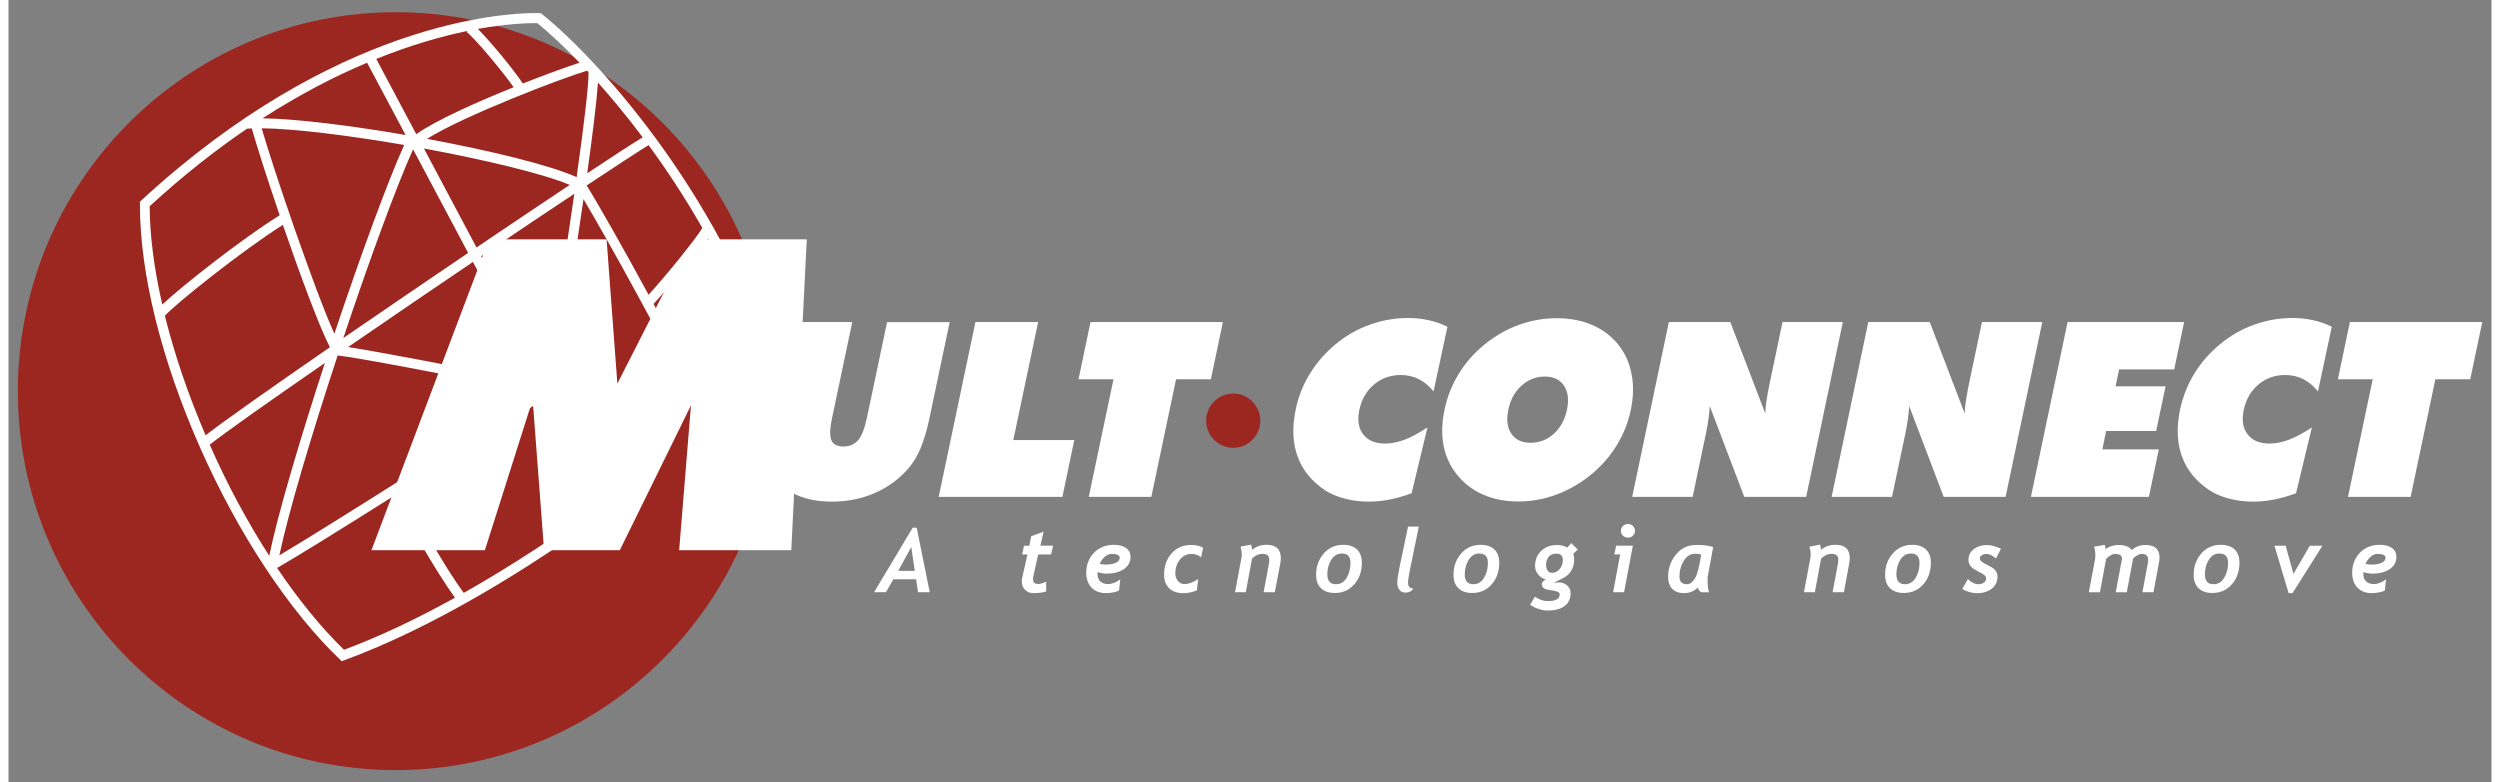 <svg xmlns="http://www.w3.org/2000/svg" xmlns:xlink="http://www.w3.org/1999/xlink" width="147px" height="46px" viewBox="0 0 146 46"><rect x="0" y="0" width="146" height="46" fill="#808080" stroke="none"/><g id="surface1"><path style=" stroke:none;fill-rule:nonzero;fill:rgb(61.176%,14.902%,12.549%);fill-opacity:1;" d="M 44.988 23 C 44.988 10.695 35.039 0.719 22.77 0.719 C 10.496 0.719 0.551 10.695 0.551 23 C 0.551 35.305 10.496 45.281 22.77 45.281 C 35.039 45.281 44.988 35.305 44.988 23 Z M 44.988 23 "></path><path style=" stroke:none;fill-rule:nonzero;fill:rgb(100%,100%,100%);fill-opacity:1;" d="M 45.062 21.434 C 41.562 11.039 34.586 3.418 31.383 0.84 L 31.312 0.781 L 31.219 0.773 C 31.219 0.773 31.137 0.77 30.965 0.77 C 29.094 0.77 19.18 1.297 7.816 11.777 L 7.727 11.863 L 7.727 11.992 C 7.719 16.055 8.977 21.141 11.262 26.312 C 13.492 31.359 16.48 35.891 19.457 38.75 L 19.59 38.879 L 19.762 38.816 C 24.938 36.914 30.59 33.469 35.398 29.945 L 35.406 29.953 C 35.43 29.934 35.453 29.914 35.469 29.898 C 36.344 29.25 37.191 28.605 38 27.965 C 37.879 27.766 37.848 27.508 37.93 27.281 C 37.094 27.941 36.234 28.613 35.328 29.277 C 35.223 29.082 35.078 28.801 34.891 28.441 C 34.508 27.715 33.961 26.688 33.305 25.449 C 32.957 24.793 32.574 24.078 32.176 23.324 C 35.07 23.922 37.758 24.5 39.375 24.895 C 39.355 24.695 39.41 24.488 39.531 24.336 C 37.832 23.914 35.047 23.316 32.082 22.707 C 32.367 21.137 33.172 16.152 33.809 11.711 C 35.125 13.91 38.707 20.355 40.199 23.566 C 40.293 23.52 40.406 23.492 40.535 23.492 C 40.648 23.492 40.746 23.52 40.832 23.555 C 40.184 22.137 39.074 20.004 37.93 17.871 C 38.652 17.102 40.43 15.031 41.125 14.027 C 42.383 16.297 43.535 18.754 44.461 21.453 C 43.613 22.344 42.551 23.352 41.324 24.445 C 41.48 24.578 41.566 24.793 41.574 25 C 42.934 23.797 44.102 22.684 45.008 21.727 L 45.129 21.598 Z M 37.289 8.074 C 36.73 8.414 35.57 9.164 34.027 10.188 C 34.344 7.926 34.586 5.957 34.66 4.855 C 35.496 5.793 36.391 6.871 37.289 8.074 Z M 30.957 1.359 C 31.012 1.359 31.055 1.359 31.094 1.359 C 31.777 1.918 32.629 2.699 33.578 3.688 C 32.879 3.91 31.633 4.363 30.242 4.91 C 29.695 4.082 28.336 2.438 27.598 1.699 C 29.266 1.402 30.438 1.359 30.957 1.359 Z M 26.984 1.82 L 26.941 1.883 C 27.477 2.305 29.074 4.234 29.703 5.129 C 27.508 6.012 25.102 7.086 23.977 7.891 C 22.828 5.723 21.961 4.09 21.625 3.465 C 23.688 2.633 25.504 2.125 26.984 1.82 Z M 19.969 20.406 C 22.301 18.801 24.863 17.055 27.309 15.402 C 28.637 17.906 29.938 20.355 31.082 22.512 C 26.5 21.582 21.73 20.68 19.969 20.406 Z M 30.977 23.078 C 28.445 24.848 18.734 30.992 15.926 32.652 C 16.473 30.062 17.848 25.473 19.355 20.902 C 20.465 21.016 25.855 22.039 30.977 23.078 Z M 19.688 19.875 C 21.207 15.328 22.805 10.961 23.789 8.781 C 24.828 10.742 25.934 12.82 27.027 14.871 C 24.59 16.523 22.027 18.266 19.688 19.875 Z M 24.426 8.73 C 27.98 9.391 31.402 10.199 33 10.871 C 31.402 11.938 29.512 13.203 27.52 14.551 C 26.414 12.477 25.352 10.469 24.426 8.73 Z M 21.086 3.688 C 21.766 4.973 22.531 6.41 23.348 7.938 C 20.109 7.379 16.906 6.98 14.938 6.957 C 17.137 5.539 19.207 4.477 21.086 3.688 Z M 23.266 8.523 C 22.277 10.711 20.684 15.074 19.16 19.625 C 17.965 16.969 15.527 9.789 14.887 7.543 C 16.801 7.562 20.023 7.965 23.266 8.523 Z M 8.301 12.125 C 10.27 10.32 12.184 8.816 14.027 7.566 C 14.109 7.562 14.207 7.555 14.305 7.551 C 14.578 8.52 15.211 10.504 15.945 12.656 C 13.66 14.086 10.203 16.816 9.043 17.906 C 8.57 15.852 8.309 13.891 8.301 12.125 Z M 9.195 18.566 C 9.871 17.828 13.691 14.77 16.133 13.223 C 17.129 16.109 18.254 19.172 18.898 20.418 C 15.484 22.773 12.66 24.762 11.59 25.594 C 10.586 23.262 9.766 20.867 9.195 18.566 Z M 11.832 26.148 C 12.695 25.461 15.32 23.609 18.602 21.344 C 17.145 25.816 15.836 30.215 15.332 32.68 C 14.031 30.664 12.84 28.441 11.832 26.148 Z M 19.727 38.207 C 18.359 36.879 17.035 35.234 15.793 33.395 C 16.809 32.82 19.676 31.043 22.727 29.117 C 23.406 30.605 25.156 33.633 26.25 35.145 C 24.062 36.359 21.859 37.414 19.727 38.207 Z M 34.848 29.621 C 32.312 31.469 29.555 33.285 26.766 34.863 C 25.691 33.398 23.867 30.23 23.223 28.805 C 26.734 26.582 30.359 24.242 31.547 23.383 C 33.227 26.547 34.484 28.922 34.848 29.621 Z M 31.586 22.215 C 30.617 20.391 29.555 18.387 28.484 16.379 C 28.254 15.938 28.023 15.5 27.793 15.066 C 29.781 13.723 31.668 12.453 33.27 11.395 C 32.672 15.555 31.918 20.293 31.586 22.215 Z M 33.406 10.414 C 31.832 9.707 28.297 8.848 24.609 8.164 C 26.766 6.805 32.57 4.582 34.027 4.156 C 34.051 4.18 34.074 4.211 34.105 4.242 C 34.125 4.988 33.816 7.48 33.406 10.414 Z M 37.637 17.332 C 36.105 14.508 34.562 11.801 33.996 10.906 C 35.77 9.73 37.09 8.863 37.637 8.535 C 38.707 9.992 39.781 11.625 40.797 13.402 C 40.375 14.117 38.512 16.379 37.637 17.332 Z M 37.637 17.332 "></path><path style=" stroke:none;fill-rule:nonzero;fill:rgb(100%,100%,100%);fill-opacity:1;" d="M 28.254 14.074 L 35.168 14.074 L 35.801 22.555 L 39.695 14.914 L 40.242 14.234 L 40.363 14.074 L 46.938 14.074 L 46.027 32.352 L 39.434 32.352 L 40.129 23.836 L 35.945 32.352 L 31.492 32.352 L 30.82 23.5 L 28.012 32.352 L 21.34 32.352 Z M 28.254 14.074 "></path><path style=" stroke:none;fill-rule:evenodd;fill:rgb(61.176%,14.902%,12.549%);fill-opacity:1;" d="M 72.012 23.141 C 72.887 23.141 73.605 23.859 73.605 24.738 C 73.605 25.613 72.887 26.332 72.012 26.332 C 71.137 26.332 70.422 25.613 70.422 24.738 C 70.422 23.859 71.137 23.141 72.012 23.141 Z M 72.012 23.141 "></path><path style=" stroke:none;fill-rule:evenodd;fill:rgb(100%,100%,100%);fill-opacity:1;" d="M 44.758 24.512 L 45.93 18.938 L 49.613 18.938 L 48.434 24.535 C 48.293 25.188 48.281 25.633 48.383 25.883 C 48.488 26.125 48.723 26.254 49.094 26.254 C 49.465 26.254 49.75 26.125 49.965 25.875 C 50.176 25.621 50.348 25.18 50.48 24.543 L 51.66 18.941 L 55.34 18.941 L 54.168 24.516 C 54.016 25.25 53.84 25.844 53.645 26.32 C 53.453 26.789 53.215 27.188 52.941 27.508 C 52.395 28.148 51.73 28.641 50.953 28.984 C 50.172 29.324 49.324 29.496 48.422 29.496 C 47.504 29.496 46.73 29.324 46.094 28.984 C 45.457 28.641 45 28.148 44.719 27.508 C 44.582 27.191 44.516 26.801 44.52 26.332 C 44.52 25.859 44.598 25.254 44.758 24.512 Z M 44.758 24.512 "></path><path style=" stroke:none;fill-rule:evenodd;fill:rgb(100%,100%,100%);fill-opacity:1;" d="M 54.695 29.215 L 56.855 18.938 L 60.543 18.938 L 59.082 25.875 L 62.668 25.875 L 61.969 29.215 Z M 54.695 29.215 "></path><path style=" stroke:none;fill-rule:evenodd;fill:rgb(100%,100%,100%);fill-opacity:1;" d="M 63.52 29.215 L 64.973 22.301 L 62.918 22.301 L 63.621 18.938 L 71.406 18.938 L 70.699 22.301 L 68.652 22.301 L 67.199 29.215 Z M 63.52 29.215 "></path><path style=" stroke:none;fill-rule:evenodd;fill:rgb(100%,100%,100%);fill-opacity:1;" d="M 83.793 23.012 C 83.527 22.688 83.234 22.445 82.918 22.289 C 82.602 22.129 82.25 22.051 81.863 22.051 C 81.262 22.051 80.738 22.238 80.293 22.609 C 79.852 22.98 79.566 23.477 79.43 24.098 C 79.305 24.699 79.375 25.18 79.656 25.539 C 79.93 25.898 80.359 26.082 80.949 26.082 C 81.301 26.082 81.68 26.004 82.082 25.859 C 82.48 25.707 82.93 25.461 83.434 25.133 L 82.504 29 C 82.066 29.164 81.645 29.289 81.223 29.371 C 80.805 29.453 80.398 29.496 79.996 29.496 C 79.496 29.496 79.031 29.441 78.594 29.324 C 78.156 29.215 77.773 29.051 77.438 28.844 C 76.641 28.32 76.094 27.656 75.805 26.855 C 75.508 26.059 75.469 25.137 75.684 24.098 C 75.84 23.328 76.125 22.617 76.527 21.965 C 76.93 21.312 77.434 20.734 78.039 20.234 C 78.652 19.727 79.328 19.344 80.051 19.09 C 80.781 18.828 81.527 18.699 82.305 18.699 C 82.719 18.699 83.121 18.742 83.508 18.828 C 83.891 18.91 84.262 19.039 84.609 19.215 Z M 83.793 23.012 "></path><path style=" stroke:none;fill-rule:evenodd;fill:rgb(100%,100%,100%);fill-opacity:1;" d="M 89.504 26.035 C 90.02 26.035 90.477 25.859 90.867 25.504 C 91.254 25.152 91.508 24.68 91.637 24.098 C 91.758 23.504 91.703 23.035 91.461 22.676 C 91.219 22.316 90.84 22.141 90.324 22.141 C 89.809 22.141 89.352 22.324 88.957 22.684 C 88.562 23.043 88.309 23.512 88.188 24.098 C 88.066 24.68 88.125 25.152 88.367 25.504 C 88.605 25.859 88.988 26.035 89.504 26.035 Z M 95.391 24.098 C 95.234 24.852 94.953 25.555 94.555 26.199 C 94.152 26.852 93.641 27.43 93.023 27.934 C 92.402 28.434 91.727 28.82 91.004 29.086 C 90.281 29.355 89.535 29.488 88.781 29.488 C 88.016 29.488 87.328 29.355 86.715 29.086 C 86.102 28.82 85.594 28.434 85.18 27.922 C 84.777 27.43 84.512 26.855 84.383 26.211 C 84.262 25.566 84.273 24.859 84.438 24.098 C 84.594 23.336 84.875 22.629 85.277 21.977 C 85.672 21.324 86.18 20.75 86.789 20.258 C 87.41 19.754 88.078 19.367 88.805 19.105 C 89.527 18.84 90.277 18.711 91.043 18.711 C 91.812 18.711 92.5 18.844 93.113 19.105 C 93.727 19.367 94.238 19.758 94.652 20.258 C 95.047 20.758 95.312 21.336 95.434 21.988 C 95.566 22.633 95.551 23.336 95.391 24.098 Z M 95.391 24.098 "></path><path style=" stroke:none;fill-rule:evenodd;fill:rgb(100%,100%,100%);fill-opacity:1;" d="M 95.473 29.215 L 97.629 18.938 L 101.242 18.938 L 103.297 24.309 C 103.305 24.074 103.332 23.805 103.375 23.52 C 103.418 23.227 103.492 22.848 103.59 22.379 L 104.312 18.938 L 107.859 18.938 L 105.703 29.215 L 102.062 29.215 L 100.035 23.879 C 100.023 24.109 99.996 24.352 99.961 24.621 C 99.926 24.883 99.871 25.18 99.805 25.512 L 99.027 29.215 Z M 95.473 29.215 "></path><path style=" stroke:none;fill-rule:evenodd;fill:rgb(100%,100%,100%);fill-opacity:1;" d="M 107.199 29.215 L 109.355 18.938 L 112.969 18.938 L 115.023 24.309 C 115.027 24.074 115.059 23.805 115.102 23.52 C 115.145 23.227 115.219 22.848 115.316 22.379 L 116.039 18.938 L 119.586 18.938 L 117.43 29.215 L 113.789 29.215 L 111.762 23.879 C 111.746 24.109 111.723 24.352 111.688 24.621 C 111.652 24.883 111.598 25.18 111.531 25.512 L 110.75 29.215 Z M 107.199 29.215 "></path><path style=" stroke:none;fill-rule:evenodd;fill:rgb(100%,100%,100%);fill-opacity:1;" d="M 118.918 29.215 L 121.074 18.938 L 127.926 18.938 L 127.344 21.719 L 124.105 21.719 L 123.895 22.715 L 126.836 22.715 L 126.281 25.344 L 123.34 25.344 L 123.117 26.426 L 126.438 26.426 L 125.855 29.215 Z M 118.918 29.215 "></path><path style=" stroke:none;fill-rule:evenodd;fill:rgb(100%,100%,100%);fill-opacity:1;" d="M 135.797 23.012 C 135.527 22.688 135.238 22.445 134.922 22.289 C 134.605 22.129 134.254 22.051 133.863 22.051 C 133.262 22.051 132.738 22.238 132.297 22.609 C 131.852 22.98 131.566 23.477 131.434 24.098 C 131.305 24.699 131.379 25.18 131.66 25.539 C 131.93 25.898 132.363 26.082 132.953 26.082 C 133.305 26.082 133.68 26.004 134.082 25.859 C 134.484 25.707 134.934 25.461 135.438 25.133 L 134.508 29 C 134.07 29.164 133.645 29.289 133.227 29.371 C 132.805 29.453 132.398 29.496 132 29.496 C 131.5 29.496 131.031 29.441 130.594 29.324 C 130.156 29.215 129.773 29.051 129.441 28.844 C 128.645 28.32 128.098 27.656 127.805 26.855 C 127.508 26.059 127.473 25.137 127.684 24.098 C 127.848 23.328 128.129 22.617 128.527 21.965 C 128.93 21.312 129.434 20.734 130.043 20.234 C 130.656 19.727 131.332 19.344 132.055 19.09 C 132.781 18.828 133.531 18.699 134.309 18.699 C 134.719 18.699 135.121 18.742 135.512 18.828 C 135.898 18.91 136.262 19.039 136.609 19.215 Z M 135.797 23.012 "></path><path style=" stroke:none;fill-rule:evenodd;fill:rgb(100%,100%,100%);fill-opacity:1;" d="M 137.562 29.215 L 139.016 22.301 L 136.969 22.301 L 137.672 18.938 L 145.457 18.938 L 144.75 22.301 L 142.699 22.301 L 141.246 29.215 Z M 137.562 29.215 "></path><path style=" stroke:none;fill-rule:nonzero;fill:rgb(100%,100%,100%);fill-opacity:1;" d="M 53.48 34.82 L 53.367 34.059 L 52.031 34.059 L 51.594 34.82 L 50.898 34.82 L 53.164 31.031 L 53.402 31.031 L 54.168 34.82 Z M 53.082 32.168 L 52.316 33.566 L 53.289 33.566 Z M 53.082 32.168 "></path><path style=" stroke:none;fill-rule:nonzero;fill:rgb(100%,100%,100%);fill-opacity:1;" d="M 61.301 32.602 L 60.547 32.602 L 60.273 33.816 C 60.25 33.91 60.242 33.992 60.242 34.059 C 60.242 34.246 60.348 34.34 60.559 34.34 C 60.652 34.34 60.809 34.297 61.016 34.203 L 61.016 34.777 C 60.832 34.84 60.586 34.875 60.27 34.875 C 60.062 34.875 59.898 34.809 59.77 34.68 C 59.641 34.551 59.582 34.383 59.582 34.176 C 59.582 34.105 59.586 34.039 59.605 33.973 L 59.914 32.602 L 59.602 32.602 L 59.711 32.09 L 60.023 32.09 L 60.133 31.531 L 60.863 31.262 L 60.676 32.086 L 61.422 32.086 Z M 61.301 32.602 "></path><path style=" stroke:none;fill-rule:nonzero;fill:rgb(100%,100%,100%);fill-opacity:1;" d="M 64.043 33.637 C 64.035 33.68 64.035 33.723 64.035 33.754 C 64.035 33.941 64.09 34.09 64.207 34.191 C 64.32 34.297 64.473 34.344 64.672 34.344 C 64.781 34.344 64.902 34.312 65.043 34.258 C 65.184 34.199 65.293 34.133 65.371 34.059 L 65.301 34.727 C 65.086 34.824 64.82 34.875 64.508 34.875 C 64.176 34.875 63.902 34.77 63.688 34.559 C 63.48 34.344 63.371 34.051 63.371 33.68 C 63.371 33.211 63.523 32.82 63.824 32.504 C 64.125 32.195 64.516 32.035 65.008 32.035 C 65.293 32.035 65.523 32.098 65.707 32.219 C 65.883 32.34 65.973 32.516 65.973 32.742 C 65.973 33.055 65.84 33.289 65.574 33.469 C 65.305 33.645 64.977 33.73 64.59 33.73 C 64.406 33.73 64.219 33.699 64.043 33.637 Z M 64.164 33.152 C 64.273 33.18 64.395 33.199 64.52 33.199 C 64.754 33.199 64.945 33.164 65.105 33.094 C 65.262 33.023 65.34 32.926 65.34 32.789 C 65.34 32.645 65.176 32.57 64.855 32.57 C 64.727 32.57 64.602 32.625 64.465 32.734 C 64.34 32.848 64.234 32.984 64.164 33.152 Z M 64.164 33.152 "></path><path style=" stroke:none;fill-rule:nonzero;fill:rgb(100%,100%,100%);fill-opacity:1;" d="M 70.125 32.766 C 69.945 32.633 69.766 32.57 69.582 32.57 C 69.289 32.57 69.055 32.68 68.879 32.902 C 68.703 33.121 68.609 33.395 68.609 33.723 C 68.609 33.895 68.66 34.039 68.762 34.16 C 68.859 34.285 68.992 34.344 69.152 34.344 C 69.375 34.344 69.645 34.246 69.953 34.051 L 69.875 34.715 C 69.613 34.824 69.344 34.879 69.07 34.879 C 68.727 34.879 68.453 34.785 68.25 34.594 C 68.051 34.398 67.949 34.137 67.949 33.801 C 67.949 33.289 68.094 32.871 68.387 32.543 C 68.676 32.211 69.066 32.043 69.539 32.043 C 69.812 32.043 70.043 32.098 70.246 32.211 Z M 70.125 32.766 "></path><path style=" stroke:none;fill-rule:nonzero;fill:rgb(100%,100%,100%);fill-opacity:1;" d="M 74.461 34.82 L 73.801 34.82 L 74.098 33.23 C 74.121 33.102 74.133 32.992 74.133 32.906 C 74.133 32.68 74 32.566 73.73 32.566 C 73.508 32.566 73.301 32.664 73.117 32.852 L 72.754 34.82 L 72.121 34.82 L 72.504 32.773 C 72.512 32.734 72.516 32.688 72.516 32.625 C 72.516 32.473 72.492 32.316 72.445 32.141 L 73.07 32.023 L 73.129 32.328 C 73.355 32.133 73.637 32.035 73.977 32.035 C 74.535 32.035 74.812 32.297 74.812 32.82 C 74.812 32.914 74.801 33.027 74.777 33.152 Z M 74.461 34.82 "></path><path style=" stroke:none;fill-rule:nonzero;fill:rgb(100%,100%,100%);fill-opacity:1;" d="M 76.887 33.797 C 76.887 33.305 77.039 32.887 77.336 32.547 C 77.633 32.207 78.016 32.035 78.477 32.035 C 78.828 32.035 79.098 32.125 79.293 32.309 C 79.48 32.492 79.578 32.754 79.578 33.09 C 79.578 33.594 79.43 34.016 79.133 34.355 C 78.836 34.699 78.453 34.867 77.984 34.867 C 77.641 34.867 77.371 34.777 77.184 34.594 C 76.984 34.41 76.887 34.145 76.887 33.797 Z M 77.547 33.766 C 77.547 34.156 77.711 34.352 78.051 34.352 C 78.32 34.352 78.527 34.23 78.68 33.98 C 78.828 33.734 78.91 33.441 78.91 33.102 C 78.91 32.734 78.746 32.547 78.406 32.547 C 78.145 32.547 77.938 32.668 77.777 32.914 C 77.625 33.164 77.547 33.449 77.547 33.766 Z M 77.547 33.766 "></path><path style=" stroke:none;fill-rule:nonzero;fill:rgb(100%,100%,100%);fill-opacity:1;" d="M 82.609 34.605 C 82.504 34.766 82.359 34.844 82.152 34.844 C 82 34.844 81.879 34.797 81.793 34.691 C 81.711 34.59 81.66 34.461 81.66 34.301 C 81.66 34.094 81.703 33.797 81.781 33.406 L 82.293 30.965 L 82.926 30.965 L 82.402 33.512 C 82.328 33.871 82.293 34.133 82.293 34.285 C 82.293 34.383 82.324 34.461 82.383 34.516 C 82.438 34.582 82.52 34.605 82.609 34.605 Z M 82.609 34.605 "></path><path style=" stroke:none;fill-rule:nonzero;fill:rgb(100%,100%,100%);fill-opacity:1;" d="M 84.965 33.797 C 84.965 33.305 85.117 32.887 85.414 32.547 C 85.715 32.207 86.098 32.035 86.559 32.035 C 86.91 32.035 87.18 32.125 87.371 32.309 C 87.559 32.492 87.656 32.754 87.656 33.09 C 87.656 33.594 87.512 34.016 87.215 34.355 C 86.918 34.699 86.535 34.867 86.066 34.867 C 85.719 34.867 85.453 34.777 85.266 34.594 C 85.062 34.41 84.965 34.145 84.965 33.797 Z M 85.629 33.766 C 85.629 34.156 85.793 34.352 86.133 34.352 C 86.398 34.352 86.605 34.23 86.758 33.98 C 86.91 33.734 86.988 33.441 86.988 33.102 C 86.988 32.734 86.824 32.547 86.484 32.547 C 86.223 32.547 86.016 32.668 85.859 32.914 C 85.707 33.164 85.629 33.449 85.629 33.766 Z M 85.629 33.766 "></path><path style=" stroke:none;fill-rule:nonzero;fill:rgb(100%,100%,100%);fill-opacity:1;" d="M 92.008 32.566 C 92.043 32.652 92.062 32.754 92.062 32.871 C 92.062 33.137 92.008 33.363 91.891 33.559 C 91.777 33.754 91.59 33.91 91.328 34.035 C 91.066 34.156 90.922 34.234 90.895 34.277 C 91.012 34.254 91.102 34.246 91.164 34.246 C 91.352 34.246 91.516 34.309 91.648 34.426 C 91.781 34.539 91.852 34.688 91.852 34.867 C 91.852 35.199 91.734 35.453 91.504 35.629 C 91.273 35.809 90.938 35.898 90.496 35.898 C 90.332 35.898 90.148 35.867 89.953 35.801 C 89.762 35.734 89.598 35.656 89.473 35.562 L 89.754 35.082 C 89.996 35.254 90.246 35.344 90.508 35.344 C 90.98 35.344 91.211 35.215 91.211 34.961 C 91.211 34.906 91.188 34.863 91.141 34.824 C 91.09 34.789 91.02 34.766 90.922 34.746 L 90.434 34.66 C 90.254 34.605 90.16 34.496 90.16 34.344 C 90.16 34.254 90.234 34.16 90.387 34.07 C 90.203 34.016 90.051 33.918 89.938 33.773 C 89.82 33.625 89.762 33.469 89.762 33.285 C 89.762 32.918 89.883 32.621 90.125 32.391 C 90.367 32.156 90.676 32.047 91.059 32.047 C 91.297 32.047 91.492 32.098 91.656 32.199 L 91.891 31.938 L 92.27 32.309 Z M 90.41 33.219 C 90.41 33.352 90.441 33.469 90.5 33.551 C 90.562 33.637 90.648 33.68 90.75 33.68 C 90.938 33.68 91.09 33.605 91.211 33.457 C 91.332 33.309 91.395 33.125 91.395 32.914 C 91.395 32.676 91.266 32.555 91.02 32.555 C 90.828 32.555 90.676 32.613 90.566 32.734 C 90.465 32.863 90.41 33.027 90.41 33.219 Z M 90.41 33.219 "></path><path style=" stroke:none;fill-rule:nonzero;fill:rgb(100%,100%,100%);fill-opacity:1;" d="M 94.996 34.82 L 94.352 34.82 L 94.766 32.598 L 94.422 32.598 L 94.531 32.086 L 95.512 32.086 Z M 94.809 31.215 C 94.809 31.098 94.852 31.004 94.93 30.926 C 95.008 30.852 95.105 30.812 95.223 30.812 C 95.336 30.812 95.434 30.848 95.512 30.926 C 95.594 31 95.637 31.098 95.637 31.215 C 95.637 31.324 95.594 31.422 95.512 31.5 C 95.434 31.578 95.336 31.613 95.223 31.613 C 95.105 31.613 95.008 31.578 94.93 31.5 C 94.844 31.422 94.809 31.324 94.809 31.215 Z M 94.809 31.215 "></path><path style=" stroke:none;fill-rule:nonzero;fill:rgb(100%,100%,100%);fill-opacity:1;" d="M 99.926 33.844 C 99.914 33.906 99.906 33.98 99.906 34.051 C 99.906 34.426 99.938 34.688 99.992 34.824 L 99.598 34.824 C 99.477 34.824 99.391 34.734 99.328 34.551 C 99.109 34.766 98.844 34.875 98.516 34.875 C 98.219 34.875 97.992 34.789 97.828 34.625 C 97.664 34.461 97.586 34.223 97.586 33.93 C 97.586 33.414 97.742 32.969 98.055 32.598 C 98.363 32.223 98.758 32.043 99.238 32.043 C 99.699 32.043 100.027 32.086 100.234 32.168 Z M 99.191 32.559 C 98.902 32.559 98.68 32.695 98.508 32.969 C 98.34 33.242 98.254 33.551 98.254 33.91 C 98.254 34.203 98.398 34.352 98.684 34.352 C 98.867 34.352 99.027 34.234 99.164 34.008 C 99.301 33.785 99.422 33.316 99.531 32.609 C 99.406 32.578 99.293 32.559 99.191 32.559 Z M 99.191 32.559 "></path><path style=" stroke:none;fill-rule:nonzero;fill:rgb(100%,100%,100%);fill-opacity:1;" d="M 107.922 34.82 L 107.258 34.82 L 107.555 33.23 C 107.578 33.102 107.594 32.992 107.594 32.906 C 107.594 32.68 107.457 32.566 107.191 32.566 C 106.965 32.566 106.762 32.664 106.578 32.852 L 106.215 34.82 L 105.574 34.82 L 105.957 32.773 C 105.965 32.734 105.969 32.688 105.969 32.625 C 105.969 32.473 105.945 32.316 105.898 32.141 L 106.523 32.023 L 106.582 32.328 C 106.809 32.133 107.09 32.035 107.43 32.035 C 107.988 32.035 108.266 32.297 108.266 32.82 C 108.266 32.914 108.254 33.027 108.23 33.152 Z M 107.922 34.82 "></path><path style=" stroke:none;fill-rule:nonzero;fill:rgb(100%,100%,100%);fill-opacity:1;" d="M 110.344 33.797 C 110.344 33.305 110.496 32.887 110.793 32.547 C 111.094 32.207 111.477 32.035 111.938 32.035 C 112.289 32.035 112.555 32.125 112.75 32.309 C 112.938 32.492 113.035 32.754 113.035 33.09 C 113.035 33.594 112.891 34.016 112.594 34.355 C 112.293 34.699 111.91 34.867 111.445 34.867 C 111.098 34.867 110.832 34.777 110.641 34.594 C 110.441 34.41 110.344 34.145 110.344 33.797 Z M 111.008 33.766 C 111.008 34.156 111.172 34.352 111.512 34.352 C 111.777 34.352 111.984 34.23 112.137 33.98 C 112.289 33.734 112.367 33.441 112.367 33.102 C 112.367 32.734 112.203 32.547 111.863 32.547 C 111.602 32.547 111.395 32.668 111.238 32.914 C 111.086 33.164 111.008 33.449 111.008 33.766 Z M 111.008 33.766 "></path><path style=" stroke:none;fill-rule:nonzero;fill:rgb(100%,100%,100%);fill-opacity:1;" d="M 116.863 32.84 C 116.656 32.664 116.477 32.57 116.305 32.57 C 116.203 32.57 116.109 32.598 116.031 32.645 C 115.953 32.695 115.914 32.762 115.914 32.84 C 115.914 32.941 116.008 33.035 116.188 33.133 C 116.371 33.223 116.516 33.305 116.613 33.359 C 116.711 33.414 116.789 33.484 116.859 33.582 C 116.918 33.676 116.953 33.785 116.953 33.906 C 116.953 34.203 116.84 34.441 116.613 34.617 C 116.391 34.789 116.105 34.879 115.75 34.879 C 115.453 34.879 115.164 34.797 114.879 34.633 L 115.211 34.051 C 115.426 34.254 115.629 34.352 115.836 34.352 C 115.965 34.352 116.074 34.32 116.16 34.254 C 116.242 34.188 116.285 34.102 116.285 33.992 C 116.285 33.898 116.207 33.816 116.051 33.73 C 115.891 33.645 115.75 33.57 115.625 33.496 C 115.504 33.43 115.41 33.344 115.344 33.246 C 115.285 33.152 115.246 33.039 115.246 32.918 C 115.246 32.652 115.352 32.445 115.562 32.285 C 115.777 32.125 116.031 32.047 116.34 32.047 C 116.555 32.047 116.828 32.121 117.16 32.262 Z M 116.863 32.84 "></path><path style=" stroke:none;fill-rule:nonzero;fill:rgb(100%,100%,100%);fill-opacity:1;" d="M 126.457 33.027 L 126.125 34.82 L 125.473 34.82 L 125.797 33.094 C 125.809 33.039 125.812 32.984 125.812 32.926 C 125.812 32.688 125.688 32.57 125.438 32.57 C 125.352 32.57 125.254 32.602 125.152 32.664 C 125.047 32.723 124.969 32.789 124.922 32.863 L 124.555 34.824 L 123.906 34.824 L 124.266 32.902 C 124.27 32.883 124.27 32.863 124.27 32.84 C 124.27 32.664 124.137 32.57 123.863 32.57 C 123.785 32.57 123.688 32.602 123.582 32.664 C 123.48 32.723 123.402 32.789 123.34 32.871 L 122.977 34.824 L 122.324 34.824 L 122.695 32.852 C 122.703 32.805 122.707 32.734 122.707 32.641 C 122.707 32.469 122.684 32.305 122.637 32.145 L 123.262 32.035 C 123.285 32.121 123.305 32.207 123.316 32.285 C 123.523 32.125 123.777 32.047 124.086 32.047 C 124.445 32.047 124.703 32.145 124.852 32.34 C 125.066 32.145 125.34 32.047 125.668 32.047 C 126.215 32.047 126.48 32.297 126.48 32.789 C 126.48 32.859 126.477 32.938 126.457 33.027 Z M 126.457 33.027 "></path><path style=" stroke:none;fill-rule:nonzero;fill:rgb(100%,100%,100%);fill-opacity:1;" d="M 128.488 33.797 C 128.488 33.305 128.637 32.887 128.938 32.547 C 129.234 32.207 129.617 32.035 130.078 32.035 C 130.43 32.035 130.699 32.125 130.895 32.309 C 131.082 32.492 131.18 32.754 131.18 33.09 C 131.18 33.594 131.031 34.016 130.734 34.355 C 130.438 34.699 130.055 34.867 129.586 34.867 C 129.238 34.867 128.973 34.777 128.785 34.594 C 128.582 34.41 128.488 34.145 128.488 33.797 Z M 129.148 33.766 C 129.148 34.156 129.312 34.352 129.652 34.352 C 129.922 34.352 130.129 34.23 130.277 33.98 C 130.43 33.734 130.512 33.441 130.512 33.102 C 130.512 32.734 130.348 32.547 130.004 32.547 C 129.746 32.547 129.539 32.668 129.379 32.914 C 129.227 33.164 129.148 33.449 129.148 33.766 Z M 129.148 33.766 "></path><path style=" stroke:none;fill-rule:nonzero;fill:rgb(100%,100%,100%);fill-opacity:1;" d="M 134.301 34.875 L 134.07 34.875 L 133.238 32.09 L 133.898 32.09 L 134.355 33.746 L 135.316 32.09 L 136.059 32.09 Z M 134.301 34.875 "></path><path style=" stroke:none;fill-rule:nonzero;fill:rgb(100%,100%,100%);fill-opacity:1;" d="M 138.469 33.637 C 138.465 33.68 138.465 33.723 138.465 33.754 C 138.465 33.941 138.52 34.09 138.633 34.191 C 138.75 34.297 138.902 34.344 139.102 34.344 C 139.211 34.344 139.332 34.312 139.473 34.258 C 139.613 34.199 139.723 34.133 139.801 34.059 L 139.727 34.727 C 139.516 34.824 139.246 34.875 138.938 34.875 C 138.602 34.875 138.328 34.77 138.121 34.559 C 137.918 34.344 137.809 34.051 137.809 33.68 C 137.809 33.211 137.957 32.82 138.258 32.504 C 138.559 32.195 138.949 32.035 139.441 32.035 C 139.727 32.035 139.957 32.098 140.141 32.219 C 140.316 32.34 140.406 32.516 140.406 32.742 C 140.406 33.055 140.273 33.289 140.008 33.469 C 139.738 33.645 139.41 33.73 139.023 33.73 C 138.84 33.73 138.652 33.699 138.469 33.637 Z M 138.59 33.152 C 138.699 33.18 138.82 33.199 138.949 33.199 C 139.18 33.199 139.375 33.164 139.531 33.094 C 139.691 33.023 139.77 32.926 139.77 32.789 C 139.77 32.645 139.605 32.57 139.285 32.57 C 139.156 32.57 139.027 32.625 138.895 32.734 C 138.773 32.848 138.668 32.984 138.59 33.152 Z M 138.59 33.152 "></path></g></svg>